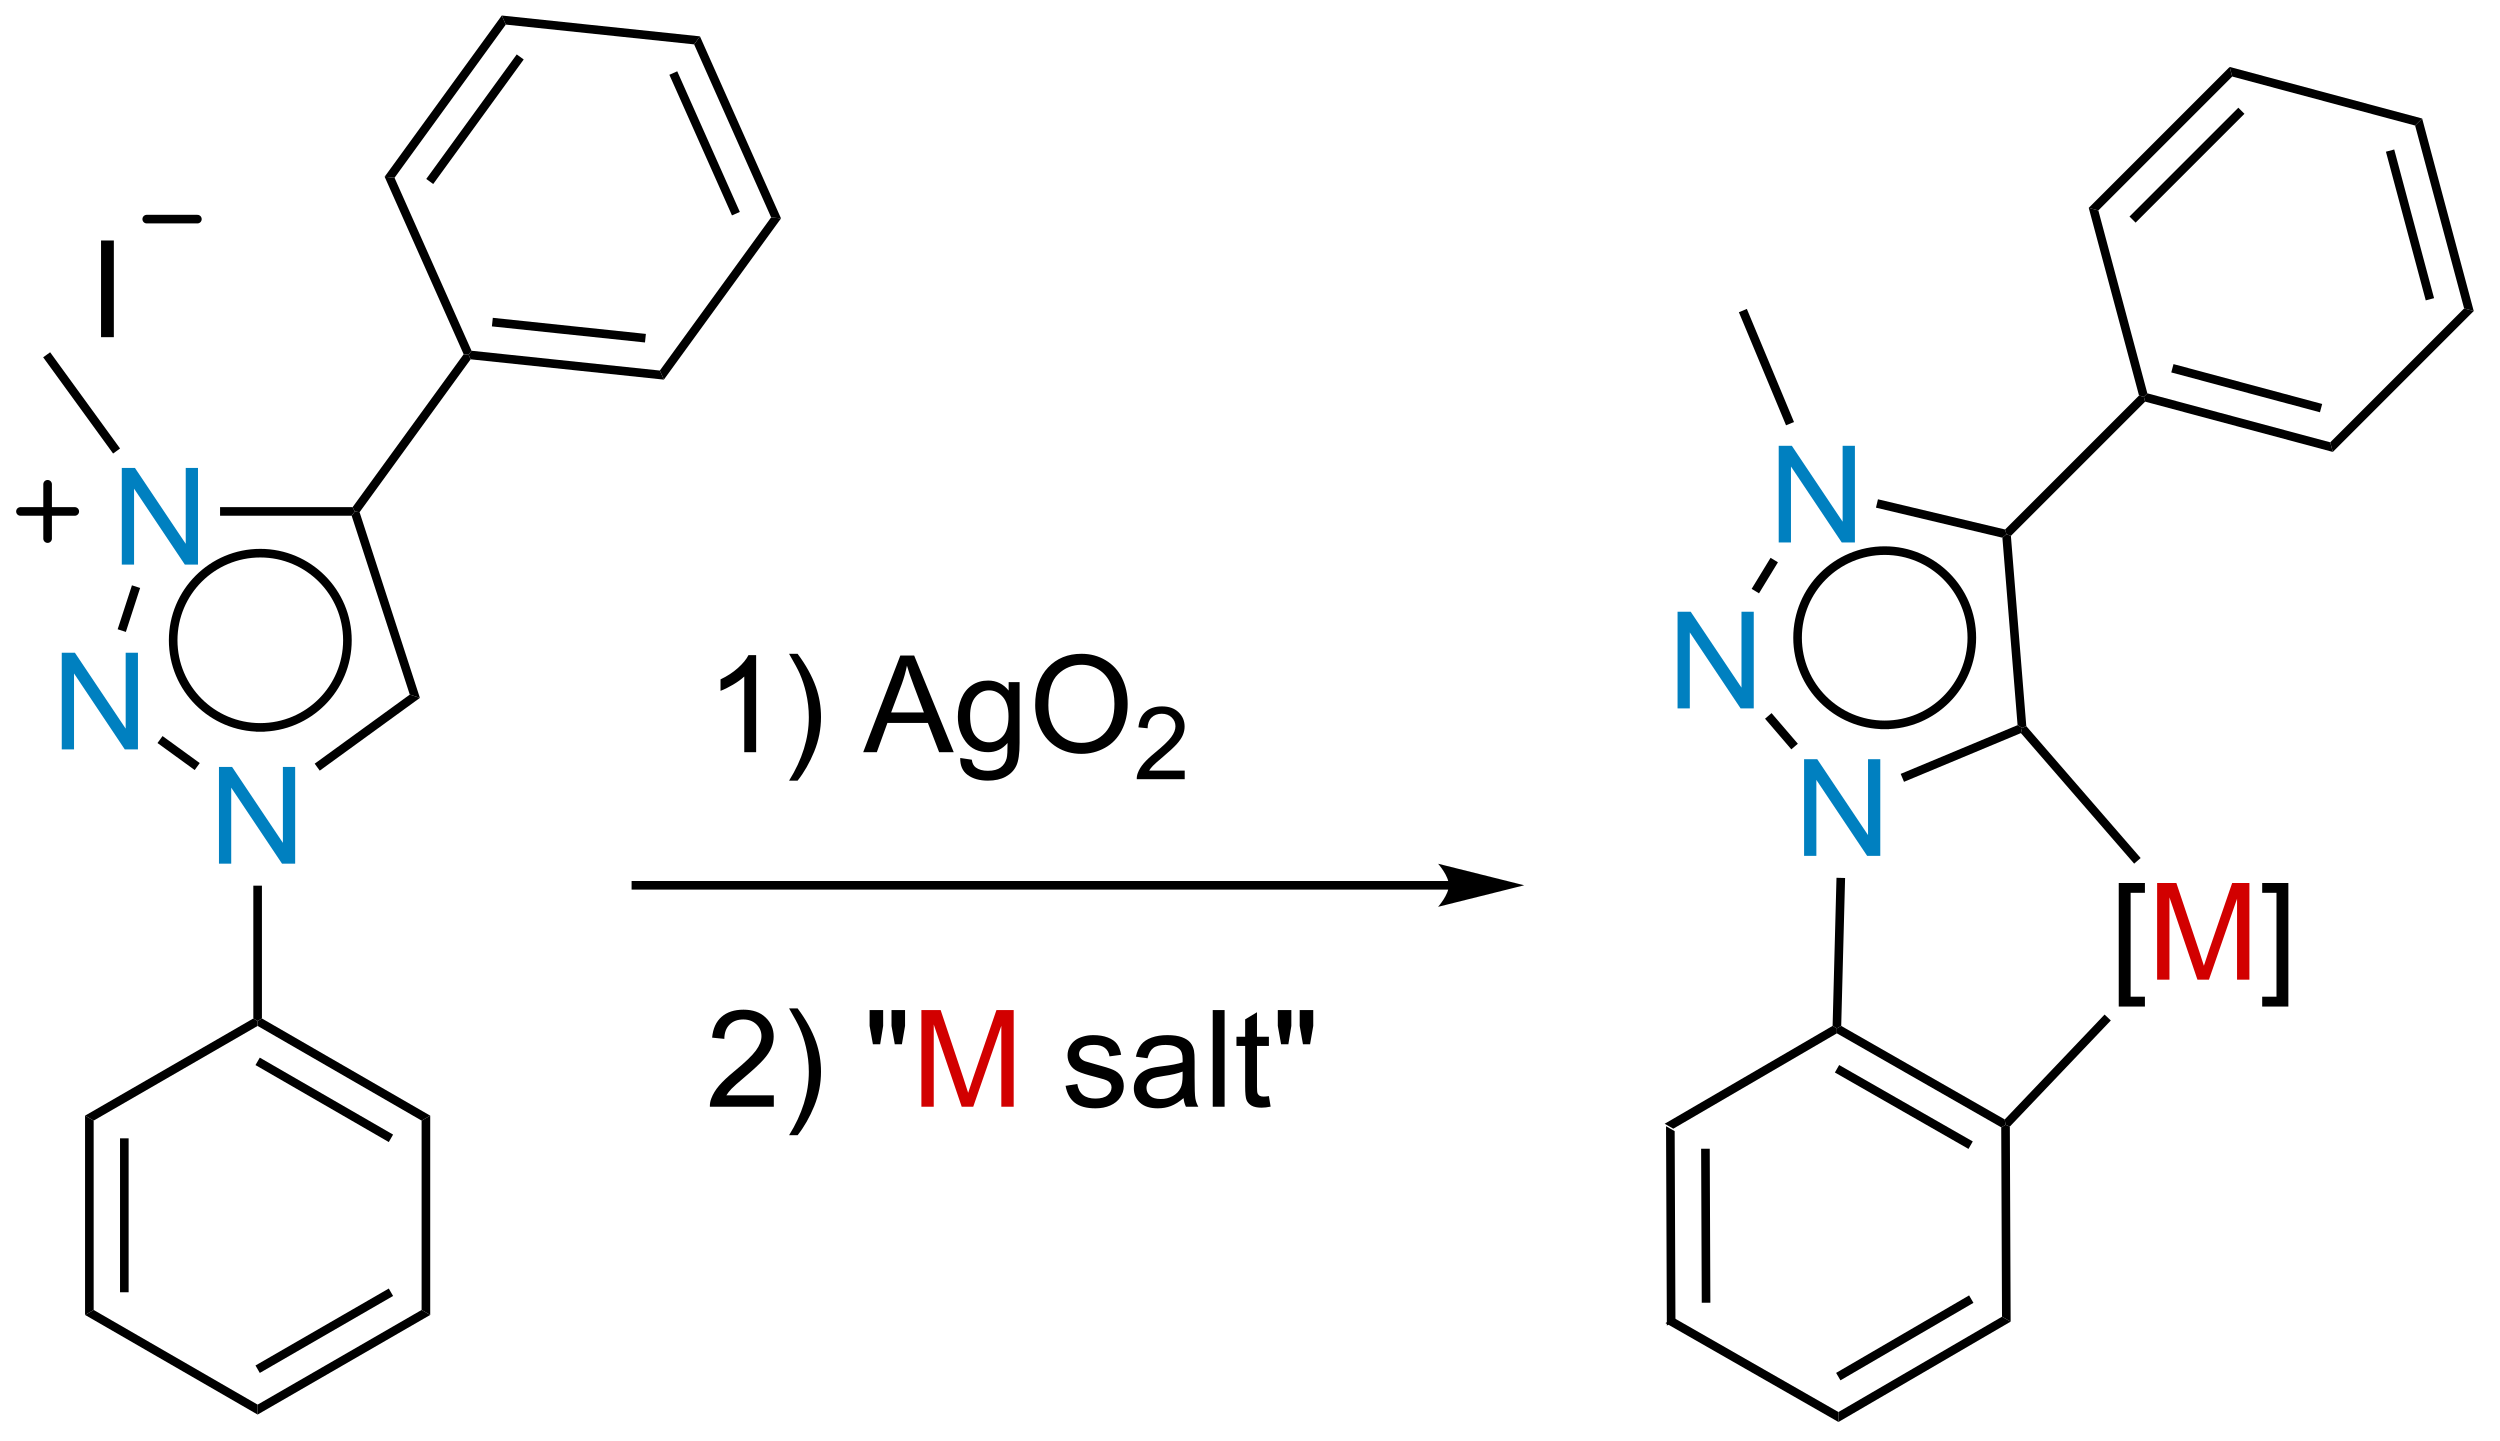 <?xml version="1.0" encoding="UTF-8"?>
<!DOCTYPE svg PUBLIC '-//W3C//DTD SVG 1.0//EN'
          'http://www.w3.org/TR/2001/REC-SVG-20010904/DTD/svg10.dtd'>
<svg stroke-dasharray="none" shape-rendering="auto" xmlns="http://www.w3.org/2000/svg" font-family="'Dialog'" text-rendering="auto" width="203" fill-opacity="1" color-interpolation="auto" color-rendering="auto" preserveAspectRatio="xMidYMid meet" font-size="12px" viewBox="0 0 203 117" fill="black" xmlns:xlink="http://www.w3.org/1999/xlink" stroke="black" image-rendering="auto" stroke-miterlimit="10" stroke-linecap="square" stroke-linejoin="miter" font-style="normal" stroke-width="1" height="117" stroke-dashoffset="0" font-weight="normal" stroke-opacity="1"
><!--Generated by the Batik Graphics2D SVG Generator--><defs id="genericDefs"
  /><g
  ><defs id="defs1"
    ><clipPath clipPathUnits="userSpaceOnUse" id="clipPath1"
      ><path d="M0.449 0.633 L152.167 0.633 L152.167 88.316 L0.449 88.316 L0.449 0.633 Z"
      /></clipPath
      ><clipPath clipPathUnits="userSpaceOnUse" id="clipPath2"
      ><path d="M46.29 155.511 L46.29 240.756 L193.789 240.756 L193.789 155.511 Z"
      /></clipPath
    ></defs
    ><g transform="scale(1.333,1.333) translate(-0.449,-0.633) matrix(1.029,0,0,1.029,-47.164,-159.326)"
    ><path d="M144.898 222.121 L145.409 222.413 L145.455 233.627 L144.946 233.924 ZM146.975 223.456 L147.012 232.572 L147.522 232.57 L147.485 223.453 Z" stroke="none" clip-path="url(#clipPath2)"
    /></g
    ><g transform="matrix(1.371,0,0,1.371,-63.485,-213.278)"
    ><path d="M144.946 233.924 L145.455 233.627 L155.19 239.194 L155.192 239.784 Z" stroke="none" clip-path="url(#clipPath2)"
    /></g
    ><g transform="matrix(1.371,0,0,1.371,-63.485,-213.278)"
    ><path d="M155.192 239.784 L155.19 239.194 L164.878 233.548 L165.39 233.84 ZM155.31 237.317 L163.186 232.727 L162.929 232.286 L155.053 236.876 Z" stroke="none" clip-path="url(#clipPath2)"
    /></g
    ><g transform="matrix(1.371,0,0,1.371,-63.485,-213.278)"
    ><path d="M165.39 233.84 L164.878 233.548 L164.832 222.333 L165.087 222.185 L165.342 222.287 Z" stroke="none" clip-path="url(#clipPath2)"
    /></g
    ><g transform="matrix(1.371,0,0,1.371,-63.485,-213.278)"
    ><path d="M165.04 221.864 L165.087 222.185 L164.832 222.333 L155.098 216.766 L155.096 216.472 L155.355 216.326 ZM163.147 223.168 L155.233 218.642 L154.98 219.085 L162.893 223.611 Z" stroke="none" clip-path="url(#clipPath2)"
    /></g
    ><g transform="matrix(1.371,0,0,1.371,-63.485,-213.278)"
    ><path d="M154.845 216.323 L155.096 216.472 L155.098 216.766 L145.409 222.413 L144.898 222.121 Z" stroke="none" clip-path="url(#clipPath2)"
    /></g
    ><g fill="rgb(0,128,192)" transform="matrix(1.371,0,0,1.371,-63.485,-213.278)" stroke="rgb(0,128,192)"
    ><path d="M153.156 206.255 L153.156 200.528 L153.935 200.528 L156.943 205.023 L156.943 200.528 L157.669 200.528 L157.669 206.255 L156.891 206.255 L153.883 201.755 L153.883 206.255 L153.156 206.255 Z" stroke="none" clip-path="url(#clipPath2)"
    /></g
    ><g transform="matrix(1.371,0,0,1.371,-63.485,-213.278)"
    ><path d="M155.355 216.326 L155.096 216.472 L154.845 216.323 L155.075 207.552 L155.585 207.565 Z" stroke="none" clip-path="url(#clipPath2)"
    /></g
    ><g fill="rgb(0,128,192)" transform="matrix(1.371,0,0,1.371,-63.485,-213.278)" stroke="rgb(0,128,192)"
    ><path d="M151.653 187.694 L151.653 181.968 L152.431 181.968 L155.439 186.462 L155.439 181.968 L156.166 181.968 L156.166 187.694 L155.387 187.694 L152.379 183.194 L152.379 187.694 L151.653 187.694 Z" stroke="none" clip-path="url(#clipPath2)"
    /></g
    ><g fill="rgb(0,128,192)" transform="matrix(1.371,0,0,1.371,-63.485,-213.278)" stroke="rgb(0,128,192)"
    ><path d="M145.662 197.521 L145.662 191.794 L146.44 191.794 L149.448 196.289 L149.448 191.794 L150.175 191.794 L150.175 197.521 L149.396 197.521 L146.388 193.021 L146.388 197.521 L145.662 197.521 Z" stroke="none" clip-path="url(#clipPath2)"
    /></g
    ><g transform="matrix(1.371,0,0,1.371,-63.485,-213.278)"
    ><path d="M159.074 201.869 L158.877 201.398 L165.8 198.512 L166.069 198.676 L165.997 198.983 Z" stroke="none" clip-path="url(#clipPath2)"
    /></g
    ><g transform="matrix(1.371,0,0,1.371,-63.485,-213.278)"
    ><path d="M166.317 198.572 L166.069 198.676 L165.8 198.512 L164.901 187.411 L165.14 187.205 L165.404 187.302 Z" stroke="none" clip-path="url(#clipPath2)"
    /></g
    ><g transform="matrix(1.371,0,0,1.371,-63.485,-213.278)"
    ><path d="M165.06 186.924 L165.14 187.205 L164.901 187.411 L157.413 185.631 L157.531 185.135 Z" stroke="none" clip-path="url(#clipPath2)"
    /></g
    ><g transform="matrix(1.371,0,0,1.371,-63.485,-213.278)"
    ><path d="M151.171 188.601 L151.607 188.867 L150.486 190.706 L150.05 190.44 Z" stroke="none" clip-path="url(#clipPath2)"
    /></g
    ><g transform="matrix(1.371,0,0,1.371,-63.485,-213.278)"
    ><path d="M150.843 198.131 L151.23 197.799 L152.787 199.613 L152.4 199.945 Z" stroke="none" clip-path="url(#clipPath2)"
    /></g
    ><g transform="matrix(1.371,0,0,1.371,-63.485,-213.278)"
    ><path d="M165.404 187.302 L165.14 187.205 L165.06 186.924 L172.993 178.991 L173.278 179.067 L173.354 179.352 Z" stroke="none" clip-path="url(#clipPath2)"
    /></g
    ><g stroke-width="0.51" transform="matrix(1.371,0,0,1.371,-63.485,-213.278)"
    ><path fill="none" d="M157.93 198.496 C155.081 198.496 152.77 196.185 152.77 193.336 C152.77 190.486 155.081 188.175 157.93 188.175 C160.78 188.175 163.091 190.486 163.091 193.336 C163.091 196.185 160.78 198.496 157.93 198.496" clip-path="url(#clipPath2)"
    /></g
    ><g transform="matrix(1.371,0,0,1.371,-63.485,-213.278)"
    ><path d="M171.792 215.179 L171.792 207.861 L173.342 207.861 L173.342 208.442 L172.496 208.442 L172.496 214.595 L173.342 214.595 L173.342 215.179 L171.792 215.179 Z" stroke="none" clip-path="url(#clipPath2)"
    /></g
    ><g fill="rgb(210,0,0)" transform="matrix(1.371,0,0,1.371,-63.485,-213.278)" stroke="rgb(210,0,0)"
    ><path d="M174.065 213.587 L174.065 207.861 L175.205 207.861 L176.562 211.916 Q176.75 212.481 176.835 212.762 Q176.932 212.449 177.14 211.845 L178.51 207.861 L179.531 207.861 L179.531 213.587 L178.799 213.587 L178.799 208.793 L177.135 213.587 L176.453 213.587 L174.796 208.712 L174.796 213.587 L174.065 213.587 Z" stroke="none" clip-path="url(#clipPath2)"
    /></g
    ><g transform="matrix(1.371,0,0,1.371,-63.485,-213.278)"
    ><path d="M181.838 215.179 L180.288 215.179 L180.288 214.595 L181.135 214.595 L181.135 208.442 L180.288 208.442 L180.288 207.861 L181.838 207.861 L181.838 215.179 Z" stroke="none" clip-path="url(#clipPath2)"
    /></g
    ><g transform="matrix(1.371,0,0,1.371,-63.485,-213.278)"
    ><path d="M173.09 206.382 L172.705 206.716 L165.997 198.983 L166.069 198.676 L166.317 198.572 Z" stroke="none" clip-path="url(#clipPath2)"
    /></g
    ><g transform="matrix(1.371,0,0,1.371,-63.485,-213.278)"
    ><path d="M165.342 222.287 L165.087 222.185 L165.04 221.864 L170.953 215.652 L171.323 216.004 Z" stroke="none" clip-path="url(#clipPath2)"
    /></g
    ><g transform="matrix(1.371,0,0,1.371,-63.485,-213.278)"
    ><path d="M152.558 180.558 L152.087 180.754 L149.294 174.057 L149.765 173.86 Z" stroke="none" clip-path="url(#clipPath2)"
    /></g
    ><g transform="matrix(1.371,0,0,1.371,-63.485,-213.278)"
    ><path d="M51.343 221.64 L51.853 221.934 L51.853 233.148 L51.343 233.443 ZM53.414 222.983 L53.414 232.1 L53.924 232.1 L53.924 222.983 Z" stroke="none" clip-path="url(#clipPath2)"
    /></g
    ><g transform="matrix(1.371,0,0,1.371,-63.485,-213.278)"
    ><path d="M51.343 233.443 L51.853 233.148 L61.564 238.755 L61.564 239.344 Z" stroke="none" clip-path="url(#clipPath2)"
    /></g
    ><g transform="matrix(1.371,0,0,1.371,-63.485,-213.278)"
    ><path d="M61.564 239.344 L61.564 238.755 L71.276 233.148 L71.786 233.443 ZM61.692 236.879 L69.587 232.32 L69.332 231.879 L61.437 236.437 Z" stroke="none" clip-path="url(#clipPath2)"
    /></g
    ><g transform="matrix(1.371,0,0,1.371,-63.485,-213.278)"
    ><path d="M71.786 233.443 L71.276 233.148 L71.276 221.934 L71.786 221.64 Z" stroke="none" clip-path="url(#clipPath2)"
    /></g
    ><g transform="matrix(1.371,0,0,1.371,-63.485,-213.278)"
    ><path d="M71.786 221.64 L71.276 221.934 L61.564 216.327 L61.564 216.032 L61.819 215.885 ZM69.587 222.762 L61.692 218.204 L61.437 218.645 L69.332 223.204 Z" stroke="none" clip-path="url(#clipPath2)"
    /></g
    ><g transform="matrix(1.371,0,0,1.371,-63.485,-213.278)"
    ><path d="M61.309 215.885 L61.564 216.032 L61.564 216.327 L51.853 221.934 L51.343 221.64 Z" stroke="none" clip-path="url(#clipPath2)"
    /></g
    ><g fill="rgb(0,128,192)" transform="matrix(1.371,0,0,1.371,-63.485,-213.278)" stroke="rgb(0,128,192)"
    ><path d="M59.274 206.715 L59.274 200.988 L60.052 200.988 L63.06 205.483 L63.06 200.988 L63.787 200.988 L63.787 206.715 L63.008 206.715 L60 202.215 L60 206.715 L59.274 206.715 Z" stroke="none" clip-path="url(#clipPath2)"
    /></g
    ><g transform="matrix(1.371,0,0,1.371,-63.485,-213.278)"
    ><path d="M61.819 215.885 L61.564 216.032 L61.309 215.885 L61.309 208.019 L61.819 208.019 Z" stroke="none" clip-path="url(#clipPath2)"
    /></g
    ><g fill="rgb(0,128,192)" transform="matrix(1.371,0,0,1.371,-63.485,-213.278)" stroke="rgb(0,128,192)"
    ><path d="M53.519 189.005 L53.519 183.278 L54.298 183.278 L57.306 187.773 L57.306 183.278 L58.032 183.278 L58.032 189.005 L57.254 189.005 L54.246 184.505 L54.246 189.005 L53.519 189.005 Z" stroke="none" clip-path="url(#clipPath2)"
    /></g
    ><g fill="rgb(0,128,192)" transform="matrix(1.371,0,0,1.371,-63.485,-213.278)" stroke="rgb(0,128,192)"
    ><path d="M49.963 199.95 L49.963 194.224 L50.742 194.224 L53.749 198.718 L53.749 194.224 L54.476 194.224 L54.476 199.95 L53.697 199.95 L50.69 195.45 L50.69 199.95 L49.963 199.95 Z" stroke="none" clip-path="url(#clipPath2)"
    /></g
    ><g transform="matrix(1.371,0,0,1.371,-63.485,-213.278)"
    ><path d="M65.243 201.207 L64.943 200.794 L70.575 196.703 L71.175 196.898 Z" stroke="none" clip-path="url(#clipPath2)"
    /></g
    ><g transform="matrix(1.371,0,0,1.371,-63.485,-213.278)"
    ><path d="M71.175 196.898 L70.575 196.703 L67.133 186.11 L67.319 185.855 L67.602 185.9 Z" stroke="none" clip-path="url(#clipPath2)"
    /></g
    ><g transform="matrix(1.371,0,0,1.371,-63.485,-213.278)"
    ><path d="M67.189 185.6 L67.319 185.855 L67.133 186.11 L59.339 186.11 L59.339 185.6 Z" stroke="none" clip-path="url(#clipPath2)"
    /></g
    ><g transform="matrix(1.371,0,0,1.371,-63.485,-213.278)"
    ><path d="M54.12 190.23 L54.605 190.387 L53.76 192.991 L53.274 192.833 Z" stroke="none" clip-path="url(#clipPath2)"
    /></g
    ><g transform="matrix(1.371,0,0,1.371,-63.485,-213.278)"
    ><path d="M55.633 199.571 L55.933 199.158 L58.136 200.758 L57.836 201.171 Z" stroke="none" clip-path="url(#clipPath2)"
    /></g
    ><g transform="matrix(1.371,0,0,1.371,-63.485,-213.278)"
    ><path d="M67.602 185.9 L67.319 185.855 L67.189 185.6 L73.767 176.546 L74.06 176.576 L74.18 176.845 Z" stroke="none" clip-path="url(#clipPath2)"
    /></g
    ><g transform="matrix(1.371,0,0,1.371,-63.485,-213.278)"
    ><path d="M74.18 176.845 L74.06 176.576 L74.233 176.338 L85.386 177.51 L85.625 178.048 ZM75.439 174.895 L84.506 175.848 L84.559 175.34 L75.493 174.387 Z" stroke="none" clip-path="url(#clipPath2)"
    /></g
    ><g transform="matrix(1.371,0,0,1.371,-63.485,-213.278)"
    ><path d="M85.625 178.048 L85.386 177.51 L91.977 168.438 L92.563 168.5 Z" stroke="none" clip-path="url(#clipPath2)"
    /></g
    ><g transform="matrix(1.371,0,0,1.371,-63.485,-213.278)"
    ><path d="M92.563 168.5 L91.977 168.438 L87.416 158.193 L87.762 157.717 ZM90.124 168.115 L86.416 159.786 L85.95 159.994 L89.658 168.322 Z" stroke="none" clip-path="url(#clipPath2)"
    /></g
    ><g transform="matrix(1.371,0,0,1.371,-63.485,-213.278)"
    ><path d="M87.762 157.717 L87.416 158.193 L76.263 157.021 L76.024 156.483 Z" stroke="none" clip-path="url(#clipPath2)"
    /></g
    ><g transform="matrix(1.371,0,0,1.371,-63.485,-213.278)"
    ><path d="M76.024 156.483 L76.263 157.021 L69.672 166.094 L69.086 166.032 ZM76.91 158.787 L71.551 166.163 L71.964 166.463 L77.323 159.087 Z" stroke="none" clip-path="url(#clipPath2)"
    /></g
    ><g transform="matrix(1.371,0,0,1.371,-63.485,-213.278)"
    ><path d="M69.086 166.032 L69.672 166.094 L74.233 176.338 L74.06 176.576 L73.767 176.546 Z" stroke="none" clip-path="url(#clipPath2)"
    /></g
    ><g stroke-width="0.51" transform="matrix(1.371,0,0,1.371,-63.485,-213.278)"
    ><path fill="none" d="M61.722 198.646 C58.872 198.646 56.562 196.336 56.562 193.486 C56.562 190.636 58.872 188.326 61.722 188.326 C64.572 188.326 66.882 190.636 66.882 193.486 C66.882 196.336 64.572 198.646 61.722 198.646" clip-path="url(#clipPath2)"
    /></g
    ><g stroke-width="0.51" transform="matrix(1.371,0,0,1.371,-63.485,-213.278)" stroke-linejoin="round" stroke-linecap="round"
    ><path fill="none" d="M47.517 185.855 L50.734 185.855 M49.125 184.246 L49.125 187.463" clip-path="url(#clipPath2)"
    /></g
    ><g transform="matrix(1.371,0,0,1.371,-63.485,-213.278)"
    ><path d="M52.29 175.534 L52.29 169.807 L53.048 169.807 L53.048 175.534 L52.29 175.534 Z" stroke="none" clip-path="url(#clipPath2)"
    /></g
    ><g stroke-width="0.51" transform="matrix(1.371,0,0,1.371,-63.485,-213.278)" stroke-linejoin="round" stroke-linecap="round"
    ><path fill="none" d="M54.996 168.542 L57.996 168.542" clip-path="url(#clipPath2)"
    /></g
    ><g transform="matrix(1.371,0,0,1.371,-63.485,-213.278)"
    ><path d="M53.416 182.126 L53.004 182.426 L48.862 176.726 L49.275 176.427 Z" stroke="none" clip-path="url(#clipPath2)"
    /></g
    ><g transform="matrix(1.371,0,0,1.371,-63.485,-213.278)"
    ><path d="M173.354 179.352 L173.278 179.067 L173.486 178.859 L184.318 181.761 L184.471 182.331 ZM174.903 177.622 L183.709 179.982 L183.841 179.489 L175.035 177.129 Z" stroke="none" clip-path="url(#clipPath2)"
    /></g
    ><g transform="matrix(1.371,0,0,1.371,-63.485,-213.278)"
    ><path d="M184.471 182.331 L184.318 181.761 L192.248 173.832 L192.817 173.984 Z" stroke="none" clip-path="url(#clipPath2)"
    /></g
    ><g transform="matrix(1.371,0,0,1.371,-63.485,-213.278)"
    ><path d="M192.817 173.984 L192.248 173.832 L189.345 163 L189.762 162.583 ZM190.468 173.223 L188.108 164.417 L187.616 164.549 L189.975 173.355 Z" stroke="none" clip-path="url(#clipPath2)"
    /></g
    ><g transform="matrix(1.371,0,0,1.371,-63.485,-213.278)"
    ><path d="M189.762 162.583 L189.345 163 L178.513 160.097 L178.361 159.528 Z" stroke="none" clip-path="url(#clipPath2)"
    /></g
    ><g transform="matrix(1.371,0,0,1.371,-63.485,-213.278)"
    ><path d="M178.361 159.528 L178.513 160.097 L170.584 168.027 L170.015 167.875 ZM178.876 161.943 L172.429 168.389 L172.79 168.75 L179.237 162.304 Z" stroke="none" clip-path="url(#clipPath2)"
    /></g
    ><g transform="matrix(1.371,0,0,1.371,-63.485,-213.278)"
    ><path d="M170.015 167.875 L170.584 168.027 L173.486 178.859 L173.278 179.067 L172.993 178.991 Z" stroke="none" clip-path="url(#clipPath2)"
    /></g
    ><g transform="matrix(1.371,0,0,1.371,-63.485,-213.278)"
    ><path d="M132.117 207.741 L83.968 207.741 L83.713 207.741 L83.713 208.251 L83.968 208.251 L132.117 208.251 L132.372 208.251 L132.372 207.741 L132.117 207.741 ZM136.581 207.996 L131.479 206.72 C131.479 206.72 132.117 207.438 132.117 207.996 C132.117 208.554 131.479 209.272 131.479 209.272 Z" stroke="none" clip-path="url(#clipPath2)"
    /></g
    ><g transform="matrix(1.371,0,0,1.371,-63.485,-213.278)"
    ><path d="M91.089 200.114 L90.386 200.114 L90.386 195.632 Q90.13 195.874 89.719 196.116 Q89.308 196.358 88.98 196.481 L88.98 195.801 Q89.568 195.523 90.008 195.129 Q90.451 194.733 90.636 194.364 L91.089 194.364 L91.089 200.114 ZM93.546 201.799 L93.041 201.799 Q94.21 199.921 94.21 198.043 Q94.21 197.309 94.041 196.585 Q93.908 195.999 93.671 195.46 Q93.517 195.108 93.041 194.288 L93.546 194.288 Q94.28 195.27 94.632 196.257 Q94.931 197.108 94.931 198.038 Q94.931 199.093 94.528 200.08 Q94.124 201.064 93.546 201.799 ZM97.43 200.114 L99.63 194.387 L100.448 194.387 L102.792 200.114 L101.927 200.114 L101.261 198.379 L98.865 198.379 L98.237 200.114 L97.43 200.114 ZM99.084 197.762 L101.026 197.762 L100.427 196.176 Q100.154 195.452 100.021 194.989 Q99.912 195.538 99.714 196.082 L99.084 197.762 ZM103.177 200.457 L103.862 200.559 Q103.904 200.877 104.099 201.02 Q104.362 201.215 104.815 201.215 Q105.302 201.215 105.568 201.02 Q105.834 200.825 105.927 200.473 Q105.982 200.26 105.98 199.569 Q105.519 200.114 104.831 200.114 Q103.974 200.114 103.505 199.496 Q103.037 198.879 103.037 198.015 Q103.037 197.421 103.25 196.921 Q103.466 196.418 103.875 196.145 Q104.284 195.871 104.834 195.871 Q105.568 195.871 106.045 196.465 L106.045 195.965 L106.693 195.965 L106.693 199.551 Q106.693 200.52 106.495 200.924 Q106.3 201.33 105.87 201.564 Q105.443 201.799 104.818 201.799 Q104.076 201.799 103.618 201.463 Q103.162 201.129 103.177 200.457 ZM103.761 197.965 Q103.761 198.78 104.084 199.155 Q104.409 199.53 104.896 199.53 Q105.38 199.53 105.709 199.158 Q106.037 198.786 106.037 197.989 Q106.037 197.226 105.698 196.84 Q105.362 196.452 104.886 196.452 Q104.417 196.452 104.089 196.835 Q103.761 197.215 103.761 197.965 ZM107.616 197.325 Q107.616 195.898 108.382 195.093 Q109.147 194.286 110.358 194.286 Q111.15 194.286 111.785 194.666 Q112.424 195.043 112.757 195.72 Q113.093 196.398 113.093 197.257 Q113.093 198.129 112.741 198.817 Q112.39 199.504 111.744 199.858 Q111.101 200.213 110.353 200.213 Q109.546 200.213 108.908 199.822 Q108.272 199.429 107.944 198.754 Q107.616 198.077 107.616 197.325 ZM108.397 197.335 Q108.397 198.371 108.952 198.968 Q109.509 199.562 110.351 199.562 Q111.205 199.562 111.757 198.96 Q112.311 198.358 112.311 197.254 Q112.311 196.554 112.075 196.033 Q111.838 195.512 111.382 195.226 Q110.929 194.937 110.361 194.937 Q109.556 194.937 108.976 195.491 Q108.397 196.043 108.397 197.335 Z" stroke="none" clip-path="url(#clipPath2)"
    /></g
    ><g transform="matrix(1.371,0,0,1.371,-63.485,-213.278)"
    ><path d="M116.472 201.206 L116.472 201.714 L113.632 201.714 Q113.627 201.522 113.695 201.346 Q113.802 201.057 114.041 200.776 Q114.281 200.495 114.732 200.126 Q115.431 199.552 115.677 199.216 Q115.924 198.88 115.924 198.581 Q115.924 198.268 115.699 198.054 Q115.476 197.837 115.115 197.837 Q114.734 197.837 114.506 198.065 Q114.277 198.294 114.275 198.698 L113.732 198.643 Q113.789 198.036 114.152 197.72 Q114.515 197.401 115.127 197.401 Q115.746 197.401 116.105 197.745 Q116.466 198.087 116.466 198.593 Q116.466 198.85 116.361 199.1 Q116.256 199.349 116.01 199.624 Q115.765 199.899 115.197 200.38 Q114.722 200.778 114.588 200.921 Q114.453 201.063 114.365 201.206 L116.472 201.206 Z" stroke="none" clip-path="url(#clipPath2)"
    /></g
    ><g transform="matrix(1.371,0,0,1.371,-63.485,-213.278)"
    ><path d="M92.136 220.437 L92.136 221.114 L88.349 221.114 Q88.341 220.858 88.433 220.624 Q88.576 220.239 88.894 219.864 Q89.214 219.489 89.815 218.996 Q90.748 218.231 91.076 217.783 Q91.404 217.335 91.404 216.937 Q91.404 216.52 91.105 216.233 Q90.808 215.944 90.326 215.944 Q89.818 215.944 89.513 216.249 Q89.209 216.554 89.206 217.093 L88.482 217.02 Q88.558 216.21 89.042 215.788 Q89.526 215.364 90.341 215.364 Q91.167 215.364 91.646 215.822 Q92.128 216.278 92.128 216.952 Q92.128 217.296 91.987 217.629 Q91.847 217.96 91.519 218.327 Q91.193 218.694 90.435 219.335 Q89.802 219.866 89.623 220.056 Q89.443 220.246 89.326 220.437 L92.136 220.437 ZM93.546 222.799 L93.041 222.799 Q94.21 220.921 94.21 219.043 Q94.21 218.309 94.041 217.585 Q93.908 216.999 93.671 216.46 Q93.517 216.108 93.041 215.288 L93.546 215.288 Q94.28 216.27 94.632 217.257 Q94.931 218.108 94.931 219.038 Q94.931 220.093 94.528 221.08 Q94.124 222.064 93.546 222.799 ZM98.005 217.413 L97.81 216.325 L97.81 215.387 L98.612 215.387 L98.612 216.325 L98.435 217.413 L98.005 217.413 ZM99.3 217.413 L99.107 216.325 L99.107 215.387 L99.909 215.387 L99.909 216.325 L99.722 217.413 L99.3 217.413 Z" stroke="none" clip-path="url(#clipPath2)"
    /></g
    ><g fill="rgb(210,0,0)" transform="matrix(1.371,0,0,1.371,-63.485,-213.278)" stroke="rgb(210,0,0)"
    ><path d="M100.877 221.114 L100.877 215.387 L102.017 215.387 L103.374 219.442 Q103.561 220.007 103.647 220.288 Q103.744 219.976 103.952 219.371 L105.322 215.387 L106.343 215.387 L106.343 221.114 L105.611 221.114 L105.611 216.319 L103.947 221.114 L103.265 221.114 L101.608 216.239 L101.608 221.114 L100.877 221.114 Z" stroke="none" clip-path="url(#clipPath2)"
    /></g
    ><g transform="matrix(1.371,0,0,1.371,-63.485,-213.278)"
    ><path d="M109.417 219.874 L110.112 219.765 Q110.17 220.184 110.438 220.408 Q110.706 220.629 111.185 220.629 Q111.67 220.629 111.904 220.431 Q112.138 220.233 112.138 219.968 Q112.138 219.731 111.933 219.593 Q111.787 219.499 111.214 219.356 Q110.441 219.161 110.141 219.017 Q109.841 218.874 109.688 218.624 Q109.534 218.371 109.534 218.067 Q109.534 217.788 109.659 217.554 Q109.787 217.317 110.006 217.161 Q110.17 217.038 110.454 216.955 Q110.737 216.871 111.06 216.871 Q111.55 216.871 111.917 217.012 Q112.287 217.153 112.461 217.392 Q112.638 217.632 112.706 218.036 L112.019 218.129 Q111.972 217.809 111.745 217.629 Q111.521 217.45 111.112 217.45 Q110.628 217.45 110.42 217.611 Q110.214 217.77 110.214 217.983 Q110.214 218.121 110.3 218.231 Q110.386 218.343 110.568 218.418 Q110.675 218.457 111.191 218.598 Q111.935 218.796 112.23 218.924 Q112.526 219.051 112.693 219.293 Q112.862 219.536 112.862 219.895 Q112.862 220.246 112.657 220.556 Q112.451 220.866 112.063 221.038 Q111.677 221.207 111.191 221.207 Q110.381 221.207 109.956 220.871 Q109.534 220.536 109.417 219.874 ZM116.404 220.601 Q116.013 220.934 115.651 221.072 Q115.292 221.207 114.878 221.207 Q114.193 221.207 113.826 220.874 Q113.459 220.538 113.459 220.02 Q113.459 219.715 113.597 219.463 Q113.737 219.21 113.961 219.059 Q114.185 218.905 114.466 218.827 Q114.675 218.773 115.091 218.723 Q115.943 218.621 116.347 218.481 Q116.349 218.335 116.349 218.296 Q116.349 217.866 116.151 217.692 Q115.881 217.452 115.349 217.452 Q114.855 217.452 114.618 217.627 Q114.381 217.801 114.269 218.241 L113.581 218.148 Q113.675 217.707 113.888 217.437 Q114.105 217.163 114.511 217.017 Q114.917 216.871 115.451 216.871 Q115.982 216.871 116.313 216.996 Q116.646 217.121 116.802 217.312 Q116.959 217.499 117.021 217.788 Q117.058 217.968 117.058 218.437 L117.058 219.374 Q117.058 220.356 117.102 220.616 Q117.146 220.874 117.279 221.114 L116.545 221.114 Q116.435 220.895 116.404 220.601 ZM116.347 219.03 Q115.964 219.187 115.198 219.296 Q114.763 219.358 114.584 219.437 Q114.404 219.515 114.305 219.666 Q114.209 219.817 114.209 219.999 Q114.209 220.28 114.422 220.468 Q114.636 220.655 115.045 220.655 Q115.451 220.655 115.766 220.478 Q116.084 220.301 116.232 219.991 Q116.347 219.754 116.347 219.288 L116.347 219.03 ZM118.132 221.114 L118.132 215.387 L118.835 215.387 L118.835 221.114 L118.132 221.114 ZM121.459 220.483 L121.56 221.106 Q121.263 221.168 121.029 221.168 Q120.646 221.168 120.435 221.049 Q120.224 220.926 120.138 220.728 Q120.052 220.53 120.052 219.898 L120.052 217.512 L119.537 217.512 L119.537 216.965 L120.052 216.965 L120.052 215.937 L120.753 215.515 L120.753 216.965 L121.459 216.965 L121.459 217.512 L120.753 217.512 L120.753 219.937 Q120.753 220.239 120.789 220.325 Q120.826 220.411 120.909 220.463 Q120.995 220.512 121.151 220.512 Q121.269 220.512 121.459 220.483 ZM122.181 217.413 L121.986 216.325 L121.986 215.387 L122.788 215.387 L122.788 216.325 L122.611 217.413 L122.181 217.413 ZM123.476 217.413 L123.283 216.325 L123.283 215.387 L124.085 215.387 L124.085 216.325 L123.897 217.413 L123.476 217.413 Z" stroke="none" clip-path="url(#clipPath2)"
    /></g
  ></g
></svg
>
